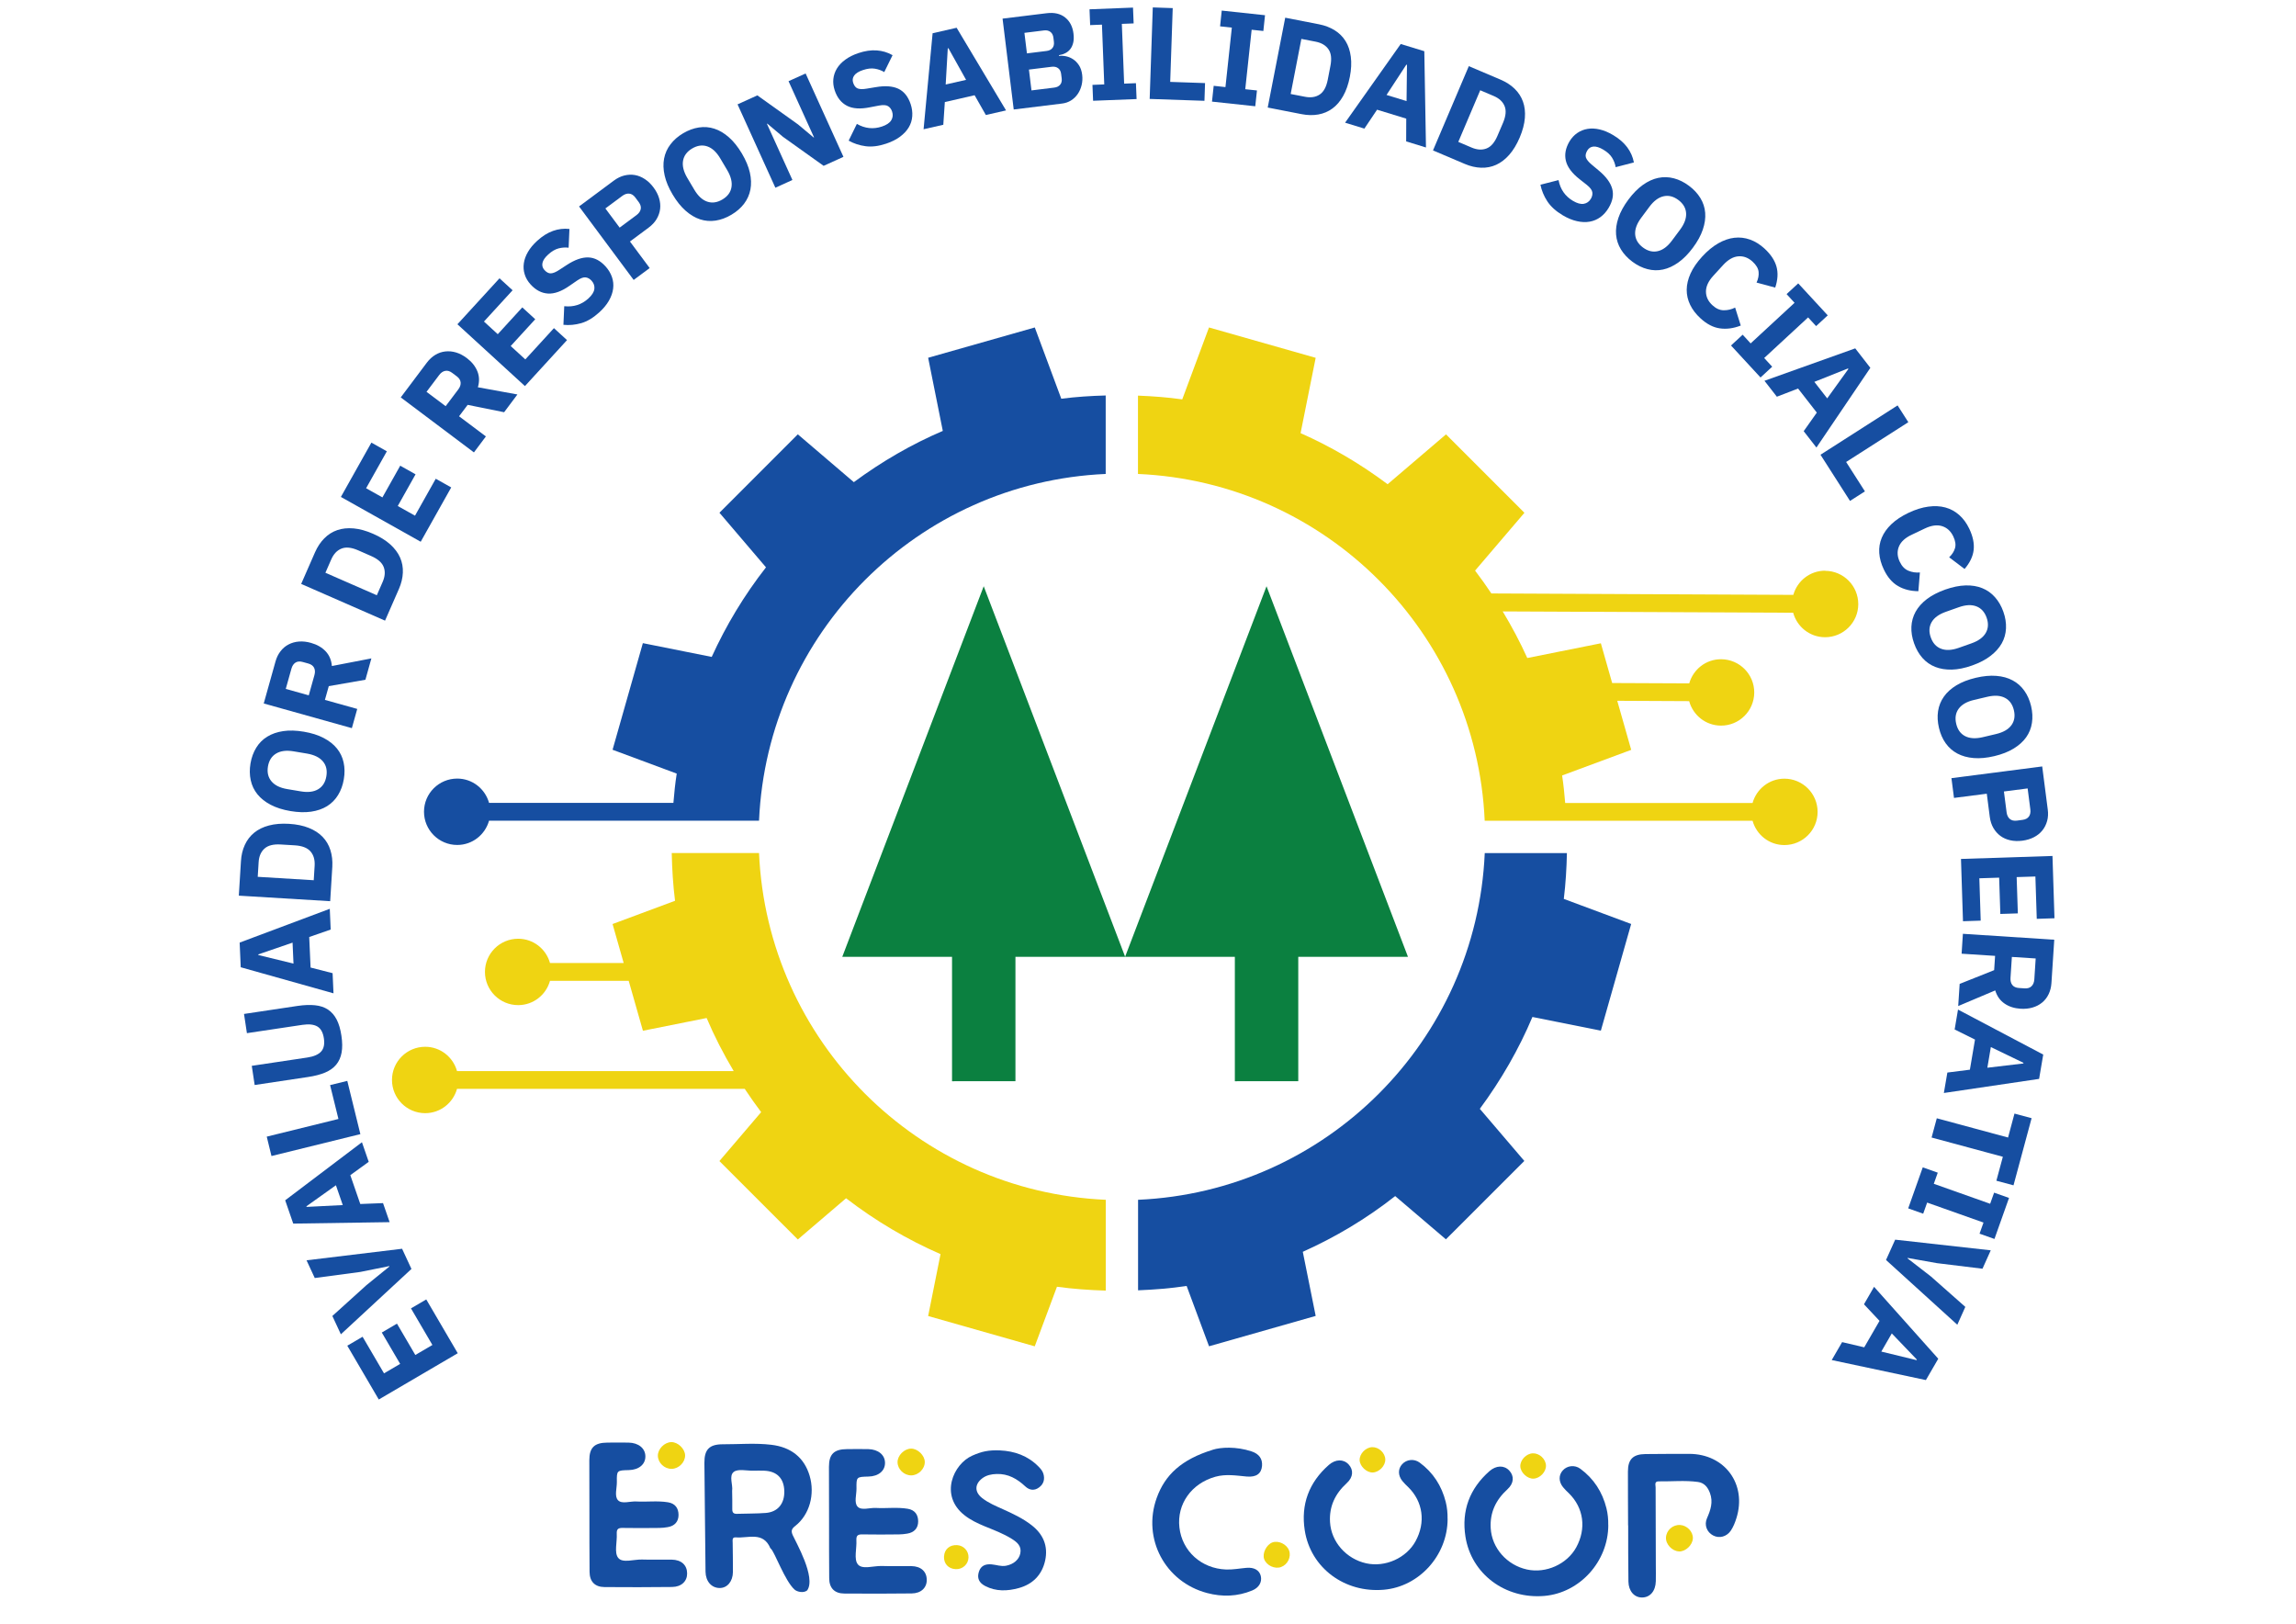 <svg xmlns="http://www.w3.org/2000/svg" xmlns:xlink="http://www.w3.org/1999/xlink" width="1123" zoomAndPan="magnify" viewBox="0 0 842.25 595.5" height="794" preserveAspectRatio="xMidYMid meet" version="1.0"><defs><g/><clipPath id="5872f898a0"><path d="M 216.059 529 L 252.34 529 L 252.34 582.359 L 216.059 582.359 Z M 216.059 529 " clip-rule="nonzero"/></clipPath><clipPath id="45e511a5f4"><path d="M 216.219 555.484 C 216.199 548.859 216.184 542.234 216.184 535.59 C 216.184 530.953 218.027 529.145 222.789 529.109 C 225.398 529.09 227.984 529.055 230.594 529.109 C 234.25 529.18 236.73 531.227 236.746 534.141 C 236.781 537.09 234.355 539.102 230.684 539.191 C 226.285 539.301 226.23 539.301 226.285 543.555 C 226.32 545.836 225.324 548.75 226.699 550.234 C 228.113 551.738 231.082 550.578 233.379 550.703 C 237.254 550.922 241.164 550.359 245.039 550.996 C 247.734 551.43 248.895 553.223 248.91 555.609 C 248.93 558.09 247.48 559.703 244.91 560.117 C 243.914 560.281 242.883 560.406 241.887 560.406 C 237.434 560.445 232.965 560.5 228.512 560.406 C 226.883 560.371 226.156 560.715 226.246 562.527 C 226.43 565.547 225.25 569.477 226.773 571.379 C 228.383 573.406 232.512 571.902 235.535 571.992 C 239.156 572.121 242.773 571.977 246.395 572.031 C 249.945 572.082 252.043 574.02 252.062 577.098 C 252.078 579.977 249.961 582.023 246.539 582.059 C 238.266 582.148 230.012 582.168 221.738 582.094 C 218.191 582.059 216.293 580.051 216.273 576.5 C 216.199 569.496 216.238 562.488 216.219 555.5 Z M 216.219 555.484 " clip-rule="nonzero"/></clipPath><clipPath id="73cc9521f1"><path d="M 241.109 528.801 L 251.473 528.801 L 251.473 538.879 L 241.109 538.879 Z M 241.109 528.801 " clip-rule="nonzero"/></clipPath><clipPath id="e5c96fd78c"><path d="M 251.32 533.816 C 251.336 536.367 248.965 538.723 246.359 538.738 C 243.699 538.758 241.363 536.512 241.328 533.922 C 241.289 531.461 243.734 528.98 246.25 528.926 C 248.676 528.875 251.301 531.406 251.32 533.816 " clip-rule="nonzero"/></clipPath><clipPath id="0b1b66fea4"><path d="M 348.801 531.684 L 383.93 531.684 L 383.93 583.512 L 348.801 583.512 Z M 348.801 531.684 " clip-rule="nonzero"/></clipPath><clipPath id="182343abbb"><path d="M 366.832 531.969 C 372.227 532.223 377.023 533.941 380.879 537.816 C 381.676 538.613 382.418 539.445 382.742 540.512 C 383.324 542.469 382.906 544.242 381.223 545.508 C 379.469 546.848 377.656 546.613 376.102 545.164 C 373.133 542.395 369.836 540.477 365.602 540.621 C 363.684 540.676 361.852 541.039 360.316 542.215 C 357.473 544.387 357.492 547.246 360.277 549.438 C 362.578 551.246 365.273 552.352 367.918 553.547 C 371.574 555.195 375.215 556.895 378.398 559.375 C 382.707 562.707 384.555 567.051 383.395 572.375 C 382.238 577.625 378.852 581.062 373.656 582.477 C 369.547 583.598 365.363 583.762 361.418 581.715 C 359.102 580.52 358.34 578.781 359.102 576.445 C 359.824 574.219 361.508 573.586 363.719 573.766 C 365.492 573.914 367.211 574.617 369.039 574.273 C 371.773 573.766 373.836 572.031 374.289 569.711 C 374.816 567.051 373.094 565.621 371.156 564.41 C 368.043 562.453 364.586 561.188 361.203 559.793 C 358.594 558.707 356.043 557.512 353.816 555.754 C 344.527 548.461 349.742 536.965 356.621 533.906 C 360.168 532.332 362.633 531.805 366.832 531.969 " clip-rule="nonzero"/></clipPath><clipPath id="578506cf62"><path d="M 346.207 566.523 L 355.422 566.523 L 355.422 575.738 L 346.207 575.738 Z M 346.207 566.523 " clip-rule="nonzero"/></clipPath><clipPath id="d56545220c"><path d="M 346.305 570.871 C 346.43 568.246 348.332 566.582 351.047 566.707 C 353.488 566.836 355.336 568.789 355.281 571.215 C 355.227 573.715 353.129 575.648 350.574 575.523 C 347.895 575.398 346.176 573.516 346.285 570.871 " clip-rule="nonzero"/></clipPath><clipPath id="6dd8e0f5d7"><path d="M 258.387 529.379 L 297.832 529.379 L 297.832 584 L 258.387 584 Z M 258.387 529.379 " clip-rule="nonzero"/></clipPath><clipPath id="4abd019aea"><path d="M 268.57 546.758 C 268.59 549.273 268.68 551.375 268.625 553.492 C 268.59 554.812 269.133 555.285 270.418 555.23 C 273.91 555.105 277.441 555.176 280.934 554.906 C 285.371 554.543 287.852 551.445 287.707 546.812 C 287.562 542.18 284.973 539.57 280.266 539.41 C 278.98 539.371 277.676 539.371 276.391 539.41 C 273.91 539.465 270.672 538.629 269.133 539.879 C 267.34 541.328 268.914 544.676 268.57 546.777 Z M 258.598 556.371 C 258.523 549.762 258.434 543.156 258.398 536.566 C 258.359 531.625 260.207 529.707 265.203 529.723 C 271.105 529.742 277.023 529.199 282.926 529.906 C 290.203 530.754 295.02 534.629 296.992 541.238 C 299.02 548.078 296.973 555.555 291.742 559.664 C 290.438 560.68 290.094 561.441 290.781 563.016 C 291.887 565.531 299.453 578.547 296.105 583.309 C 294.801 584.395 292.395 583.852 291.473 583.02 C 287.887 579.797 284.23 569.332 282.781 568.012 C 282.711 567.938 282.617 567.902 282.582 567.812 C 279.922 561.586 274.418 564.262 269.93 563.867 C 268.461 563.738 268.77 564.988 268.77 565.84 C 268.789 569.422 268.898 572.988 268.859 576.574 C 268.824 580.051 266.742 582.477 263.973 582.438 C 260.984 582.402 258.867 579.996 258.812 576.445 C 258.707 569.75 258.668 563.051 258.598 556.371 C 258.598 556.371 258.578 556.371 258.578 556.371 " clip-rule="nonzero"/></clipPath><clipPath id="49df419eb8"><path d="M 304 531.395 L 340 531.395 L 340 584.664 L 304 584.664 Z M 304 531.395 " clip-rule="nonzero"/></clipPath><clipPath id="df1fa91c9e"><path d="M 304.125 557.875 C 304.105 551.246 304.09 544.605 304.09 537.98 C 304.09 533.344 305.934 531.535 310.695 531.496 C 313.301 531.48 315.891 531.445 318.496 531.496 C 322.156 531.57 324.633 533.617 324.652 536.512 C 324.688 539.465 322.262 541.473 318.59 541.562 C 314.188 541.672 314.137 541.672 314.188 545.926 C 314.227 548.207 313.23 551.121 314.605 552.605 C 316.02 554.109 318.988 552.949 321.285 553.074 C 325.16 553.293 329.07 552.73 332.945 553.367 C 335.641 553.801 336.801 555.594 336.816 557.98 C 336.836 560.461 335.387 562.074 332.816 562.488 C 331.82 562.652 330.789 562.777 329.793 562.777 C 325.34 562.816 320.871 562.871 316.418 562.777 C 314.785 562.742 314.062 563.086 314.152 564.898 C 314.336 567.922 313.156 571.848 314.68 573.75 C 316.289 575.777 320.418 574.273 323.441 574.363 C 327.059 574.492 330.68 574.348 334.301 574.402 C 337.848 574.457 339.949 576.391 339.969 579.469 C 339.984 582.348 337.867 584.395 334.445 584.43 C 326.172 584.52 317.918 584.539 309.645 584.465 C 306.098 584.43 304.195 582.422 304.18 578.871 C 304.105 571.867 304.141 564.859 304.125 557.875 Z M 304.125 557.875 " clip-rule="nonzero"/></clipPath><clipPath id="5ce7452eaa"><path d="M 329.219 531.105 L 339.297 531.105 L 339.297 541.184 L 329.219 541.184 Z M 329.219 531.105 " clip-rule="nonzero"/></clipPath><clipPath id="b500a00c64"><path d="M 339.242 536.203 C 339.262 538.758 336.891 541.109 334.285 541.129 C 331.621 541.148 329.285 538.902 329.25 536.312 C 329.215 533.852 331.66 531.371 334.176 531.316 C 336.602 531.262 339.227 533.797 339.242 536.203 " clip-rule="nonzero"/></clipPath><clipPath id="4e5e970731"><path d="M 349 280 L 373 280 L 373 397 L 349 397 Z M 349 280 " clip-rule="nonzero"/></clipPath><clipPath id="f53dfd4ee2"><path d="M 372.5 396.551 L 372.5 303.738 L 349.238 280.477 L 349.238 396.566 Z M 372.5 396.551 " clip-rule="nonzero"/></clipPath><clipPath id="802ec3fce1"><path d="M 308 215 L 413 215 L 413 351 L 308 351 Z M 308 215 " clip-rule="nonzero"/></clipPath><clipPath id="641d5781e2"><path d="M 308.977 350.93 L 360.859 215.016 L 412.742 350.93 Z M 308.977 350.93 " clip-rule="nonzero"/></clipPath><clipPath id="3e78499b46"><path d="M 452 280 L 477 280 L 477 397 L 452 397 Z M 452 280 " clip-rule="nonzero"/></clipPath><clipPath id="6e9d94093b"><path d="M 476.246 396.551 L 476.246 303.738 L 452.984 280.477 L 452.984 396.566 Z M 476.246 396.551 " clip-rule="nonzero"/></clipPath><clipPath id="65c982795e"><path d="M 412 215 L 517 215 L 517 351 L 412 351 Z M 412 215 " clip-rule="nonzero"/></clipPath><clipPath id="51d2098ab8"><path d="M 412.723 350.93 L 464.605 215.016 L 516.488 350.93 Z M 412.723 350.93 " clip-rule="nonzero"/></clipPath><clipPath id="11e47f11e9"><path d="M 417 312 L 598.445 312 L 598.445 494 L 417 494 Z M 417 312 " clip-rule="nonzero"/></clipPath><clipPath id="052cf7f9dc"><path d="M 574.797 312.898 L 544.656 312.898 C 541.633 381.758 486.367 437.027 417.484 440.051 L 417.484 473.25 C 423.441 473.016 429.379 472.543 435.297 471.656 L 443.516 493.777 L 482.637 482.645 L 477.91 459.129 C 489.824 453.789 501.211 447.02 511.801 438.691 L 530.41 454.551 L 559.176 425.805 L 542.848 406.688 C 550.684 396.078 557.184 384.781 562.145 372.996 L 587.25 378.012 L 598.367 338.891 L 573.656 329.695 C 574.344 324.102 574.672 318.492 574.797 312.879 " clip-rule="nonzero"/></clipPath><clipPath id="92af2e1333"><path d="M 143 312 L 406 312 L 406 494 L 143 494 Z M 143 312 " clip-rule="nonzero"/></clipPath><clipPath id="9a9b7a665d"><path d="M 278.438 312.859 L 246.414 312.859 C 246.543 318.707 246.887 324.555 247.629 330.383 L 224.711 338.91 L 228.785 353.211 L 201.758 353.211 C 200.328 348.07 195.676 344.305 190.082 344.305 C 183.348 344.305 177.898 349.754 177.898 356.469 C 177.898 363.188 183.348 368.652 190.082 368.652 C 195.676 368.652 200.328 364.871 201.758 359.746 L 230.629 359.746 L 235.844 378.047 L 259.215 373.379 C 262.039 380.039 265.387 386.539 269.152 392.855 L 167.652 392.855 C 166.223 387.715 161.551 383.93 155.977 383.93 C 149.242 383.93 143.793 389.379 143.793 396.098 C 143.793 402.812 149.242 408.281 155.977 408.281 C 161.551 408.281 166.223 404.496 167.652 399.355 L 273.191 399.355 C 275.109 402.25 277.102 405.094 279.219 407.898 L 263.902 425.84 L 292.668 454.605 L 310.371 439.488 C 321.234 447.852 332.855 454.676 345.02 459.98 L 340.477 482.68 L 379.578 493.797 L 387.727 471.945 C 393.664 472.762 399.656 473.176 405.629 473.359 L 405.629 440.051 C 336.746 437.027 281.461 381.742 278.438 312.859 " clip-rule="nonzero"/></clipPath><clipPath id="8cb3259c15"><path d="M 155 120 L 405.617 120 L 405.617 310 L 155 310 Z M 155 120 " clip-rule="nonzero"/></clipPath><clipPath id="a42641290d"><path d="M 167.723 309.91 C 173.301 309.91 177.969 306.125 179.398 301.004 L 278.438 301.004 C 281.461 232.125 336.73 176.855 405.609 173.832 L 405.609 145.051 C 400.18 145.195 394.73 145.539 389.316 146.246 L 379.598 120.105 L 340.477 131.219 L 345.852 158.047 C 334.449 162.918 323.516 169.234 313.215 176.84 L 292.668 159.297 L 263.922 188.062 L 280.992 208.082 C 272.938 218.383 266.328 229.426 261.078 240.938 L 235.824 235.887 L 224.711 274.988 L 248.246 283.734 C 247.684 287.301 247.32 290.883 247.031 294.469 L 179.398 294.469 C 177.969 289.344 173.316 285.562 167.723 285.562 C 160.988 285.562 155.539 291.012 155.539 297.727 C 155.539 304.441 160.988 309.91 167.723 309.91 " clip-rule="nonzero"/></clipPath><clipPath id="4dab71e935"><path d="M 417 120 L 682 120 L 682 310 L 417 310 Z M 417 120 " clip-rule="nonzero"/></clipPath><clipPath id="8568bf7446"><path d="M 669.562 209.312 C 663.969 209.297 659.301 213.043 657.852 218.184 L 547.082 217.66 C 545.18 214.816 543.207 212.031 541.109 209.277 L 559.211 188.078 L 530.445 159.316 L 509.031 177.598 C 498.945 170.066 488.266 163.805 477.098 158.863 L 482.637 131.238 L 443.5 120.105 L 433.688 146.48 C 428.293 145.719 422.879 145.32 417.449 145.105 L 417.449 173.832 C 486.328 176.855 541.613 232.125 544.637 301.023 L 642.898 301.023 C 644.328 306.164 648.98 309.945 654.574 309.945 C 661.309 309.945 666.758 304.496 666.758 297.781 C 666.758 291.066 661.309 285.598 654.574 285.598 C 649 285.598 644.328 289.383 642.898 294.523 L 574.164 294.523 C 573.891 291.156 573.547 287.789 573.039 284.422 L 598.383 275.027 L 593.262 257.031 L 619.637 257.16 C 621.051 262.301 625.684 266.102 631.277 266.137 C 638.012 266.176 643.477 260.742 643.516 254.027 C 643.551 247.312 638.121 241.828 631.387 241.789 C 625.793 241.754 621.121 245.52 619.672 250.641 L 591.398 250.516 L 587.25 235.941 L 560.262 241.336 C 557.617 235.508 554.594 229.805 551.246 224.25 L 657.797 224.738 C 659.211 229.879 663.844 233.68 669.438 233.715 C 676.172 233.754 681.656 228.32 681.676 221.605 C 681.691 214.891 676.281 209.387 669.547 209.367 " clip-rule="nonzero"/></clipPath><clipPath id="560f394f27"><path d="M 597.074 533.172 L 637.996 533.172 L 637.996 586 L 597.074 586 Z M 597.074 533.172 " clip-rule="nonzero"/></clipPath><clipPath id="b4f738fe1c"><path d="M 597.234 559.488 C 597.219 552.898 597.164 546.293 597.18 539.703 C 597.18 535.25 599.047 533.367 603.555 533.312 C 608.91 533.238 614.27 533.258 619.629 533.238 C 632.734 533.238 640.898 544.371 636.969 556.844 C 636.465 558.438 635.867 559.957 634.961 561.336 C 633.441 563.633 630.707 564.359 628.426 563.164 C 626.145 561.969 625.078 559.344 626.18 556.844 C 627.504 553.84 628.5 550.891 627.266 547.594 C 626.488 545.477 625.184 543.848 622.852 543.539 C 618.07 542.887 613.273 543.395 608.477 543.324 C 606.758 543.305 607.355 544.715 607.336 545.566 C 607.336 555.09 607.371 564.629 607.41 574.152 C 607.41 576.07 607.465 578.008 607.41 579.926 C 607.32 583.582 605.289 585.938 602.305 585.918 C 599.5 585.898 597.434 583.602 597.363 580.09 C 597.254 573.227 597.289 566.348 597.273 559.488 C 597.273 559.488 597.254 559.488 597.254 559.488 " clip-rule="nonzero"/></clipPath><clipPath id="729ceb911f"><path d="M 611.094 559.215 L 621.113 559.215 L 621.113 569.23 L 611.094 569.23 Z M 611.094 559.215 " clip-rule="nonzero"/></clipPath><clipPath id="7fc33bdee1"><path d="M 615.898 569.012 C 613.363 568.902 610.992 566.348 611.137 563.906 C 611.281 561.246 613.637 559.164 616.332 559.324 C 618.867 559.469 621.078 561.77 621.004 564.195 C 620.914 566.676 618.324 569.137 615.898 569.027 " clip-rule="nonzero"/></clipPath><clipPath id="a7017cb720"><path d="M 478.027 535.461 L 531.254 535.461 L 531.254 583.254 L 478.027 583.254 Z M 478.027 535.461 " clip-rule="nonzero"/></clipPath><clipPath id="63bcc68c49"><path d="M 531.035 557.098 C 531.016 570.441 520.609 581.973 507.594 583.074 C 493.273 584.309 480.781 575.074 478.629 561.316 C 477.145 551.832 480.148 543.723 487.461 537.293 C 489.906 535.16 492.82 535.086 494.703 537.094 C 496.566 539.086 496.461 541.766 494.035 543.973 C 489.781 547.848 487.555 552.5 487.898 558.258 C 488.312 565.516 493.852 571.781 501.203 573.391 C 508.172 574.91 515.902 571.438 519.27 565.281 C 523.051 558.383 522.02 550.781 516.605 545.457 C 515.863 544.734 515.086 544.012 514.434 543.195 C 512.789 541.152 512.789 538.742 514.363 537.023 C 515.938 535.285 518.707 534.906 520.789 536.445 C 525.73 540.082 528.863 544.969 530.348 550.891 C 530.855 552.918 531.055 554.98 531.016 557.082 " clip-rule="nonzero"/></clipPath><clipPath id="58870a2155"><path d="M 498.633 530.598 L 508.363 530.598 L 508.363 540.328 L 498.633 540.328 Z M 498.633 530.598 " clip-rule="nonzero"/></clipPath><clipPath id="559010d012"><path d="M 503.355 530.777 C 505.781 530.707 508.098 532.859 508.172 535.266 C 508.242 537.566 505.98 539.957 503.609 540.066 C 501.348 540.172 498.832 537.82 498.758 535.539 C 498.688 533.223 500.969 530.852 503.355 530.777 " clip-rule="nonzero"/></clipPath><clipPath id="9462764eaa"><path d="M 422.512 530.883 L 463 530.883 L 463 585.254 L 422.512 585.254 Z M 422.512 530.883 " clip-rule="nonzero"/></clipPath><clipPath id="7ae8ff8b8e"><path d="M 444.887 531.719 C 447.781 530.812 453.43 530.453 459.078 532.316 C 461.883 533.238 463.168 535.051 462.953 537.676 C 462.699 540.5 460.852 541.855 457.34 541.551 C 453.504 541.203 449.719 540.555 445.863 541.621 C 437.082 544.066 431.672 551.633 432.648 560.23 C 433.645 568.957 440.723 575.309 449.754 575.652 C 452.289 575.746 454.75 575.254 457.25 575.039 C 460.039 574.785 462.012 575.906 462.5 578.043 C 463.008 580.234 461.867 582.297 459.387 583.328 C 453.953 585.594 448.359 585.754 442.77 584.27 C 427.418 580.199 418.965 564.34 424.305 549.441 C 427.344 540.934 433.41 535.266 444.887 531.738 " clip-rule="nonzero"/></clipPath><clipPath id="a6f891710d"><path d="M 463.434 565.223 L 473.164 565.223 L 473.164 575 L 463.434 575 Z M 463.434 565.223 " clip-rule="nonzero"/></clipPath><clipPath id="864cff1bd5"><path d="M 472.891 568.684 C 473.723 571.074 472.363 573.863 469.922 574.75 C 467.621 575.582 464.598 574.168 463.75 571.871 C 462.969 569.754 464.543 566.531 466.77 565.715 C 468.996 564.902 472.074 566.402 472.871 568.684 " clip-rule="nonzero"/></clipPath><clipPath id="34229a1cf6"><path d="M 537 537.465 L 590 537.465 L 590 585.543 L 537 585.543 Z M 537 537.465 " clip-rule="nonzero"/></clipPath><clipPath id="34e0e87553"><path d="M 589.977 559.363 C 589.957 572.703 579.551 584.215 566.535 585.34 C 552.215 586.57 539.723 577.336 537.57 563.578 C 536.086 554.094 539.09 545.984 546.402 539.559 C 548.848 537.422 551.762 537.348 553.645 539.359 C 555.508 541.352 555.402 544.027 552.977 546.238 C 548.723 550.109 546.496 554.762 546.84 560.52 C 547.254 567.777 552.793 574.043 560.145 575.652 C 567.113 577.176 574.824 573.699 578.211 567.543 C 581.992 560.648 580.961 553.043 575.547 547.723 C 574.805 546.996 574.027 546.273 573.375 545.457 C 571.73 543.414 571.73 541.004 573.305 539.285 C 574.879 537.547 577.648 537.168 579.73 538.707 C 584.672 542.344 587.805 547.234 589.289 553.152 C 589.797 555.18 589.996 557.242 589.957 559.344 " clip-rule="nonzero"/></clipPath><clipPath id="df5cabda95"><path d="M 557.582 533 L 567.312 533 L 567.312 542.617 L 557.582 542.617 Z M 557.582 533 " clip-rule="nonzero"/></clipPath><clipPath id="c538c05108"><path d="M 562.297 533.039 C 564.723 532.969 567.039 535.121 567.113 537.531 C 567.184 539.828 564.922 542.219 562.551 542.328 C 560.289 542.438 557.773 540.082 557.699 537.801 C 557.629 535.484 559.91 533.113 562.297 533.039 " clip-rule="nonzero"/></clipPath></defs><g clip-path="url(#5872f898a0)"><g clip-path="url(#45e511a5f4)"><path fill="#164ea1" d="M 207.133 519.875 L 392.855 519.875 L 392.855 593.59 L 207.133 593.59 Z M 207.133 519.875 " fill-opacity="1" fill-rule="nonzero"/></g></g><g clip-path="url(#73cc9521f1)"><g clip-path="url(#e5c96fd78c)"><path fill="#efd412" d="M 207.133 519.875 L 392.855 519.875 L 392.855 593.59 L 207.133 593.59 Z M 207.133 519.875 " fill-opacity="1" fill-rule="nonzero"/></g></g><g clip-path="url(#0b1b66fea4)"><g clip-path="url(#182343abbb)"><path fill="#164ea1" d="M 207.133 519.875 L 392.855 519.875 L 392.855 593.59 L 207.133 593.59 Z M 207.133 519.875 " fill-opacity="1" fill-rule="nonzero"/></g></g><g clip-path="url(#578506cf62)"><g clip-path="url(#d56545220c)"><path fill="#efd412" d="M 207.133 519.875 L 392.855 519.875 L 392.855 593.59 L 207.133 593.59 Z M 207.133 519.875 " fill-opacity="1" fill-rule="nonzero"/></g></g><g clip-path="url(#6dd8e0f5d7)"><g clip-path="url(#4abd019aea)"><path fill="#164ea1" d="M 207.133 519.875 L 392.855 519.875 L 392.855 593.59 L 207.133 593.59 Z M 207.133 519.875 " fill-opacity="1" fill-rule="nonzero"/></g></g><g clip-path="url(#49df419eb8)"><g clip-path="url(#df1fa91c9e)"><path fill="#164ea1" d="M 207.133 519.875 L 392.855 519.875 L 392.855 593.59 L 207.133 593.59 Z M 207.133 519.875 " fill-opacity="1" fill-rule="nonzero"/></g></g><g clip-path="url(#5ce7452eaa)"><g clip-path="url(#b500a00c64)"><path fill="#efd412" d="M 207.133 519.875 L 392.855 519.875 L 392.855 593.59 L 207.133 593.59 Z M 207.133 519.875 " fill-opacity="1" fill-rule="nonzero"/></g></g><g fill="#164ea1" fill-opacity="1"><g transform="translate(169.791, 499.52)"><g><path d="M -1.875 -3.188 L -30.844 13.781 L -42.391 -5.953 L -36.781 -9.234 L -28.922 4.188 L -23 0.719 L -29.734 -10.781 L -24.172 -14.047 L -17.438 -2.547 L -11.172 -6.219 L -19.031 -19.641 L -13.422 -22.922 Z M -1.875 -3.188 "/></g></g></g><g fill="#164ea1" fill-opacity="1"><g transform="translate(155.778, 475.854)"><g><path d="M -4.844 -10.438 L -30.734 13.531 L -33.859 6.812 L -21.344 -4.5 L -12.906 -11.344 L -12.969 -11.484 L -23.594 -9.344 L -40.312 -7.109 L -43.328 -13.609 L -8.281 -17.844 Z M -4.844 -10.438 "/></g></g></g><g fill="#164ea1" fill-opacity="1"><g transform="translate(143.242, 449.174)"><g><path d="M -7.984 -23.047 L -14.734 -18.156 L -11.078 -7.578 L -2.734 -7.906 L -0.312 -0.922 L -35.672 -0.391 L -38.625 -8.938 L -10.469 -30.234 Z M -30.844 -6.734 L -30.766 -6.516 L -17.5 -7.188 L -20.016 -14.453 Z M -30.844 -6.734 "/></g></g></g><g fill="#164ea1" fill-opacity="1"><g transform="translate(133.088, 419.563)"><g><path d="M -0.891 -3.594 L -33.5 4.438 L -35.234 -2.672 L -8.938 -9.156 L -12 -21.578 L -5.688 -23.125 Z M -0.891 -3.594 "/></g></g></g><g fill="#164ea1" fill-opacity="1"><g transform="translate(127.138, 396.466)"><g><path d="M -34.781 -5.547 L -14.422 -8.594 C -12.066 -8.945 -10.379 -9.672 -9.359 -10.766 C -8.348 -11.859 -8.004 -13.477 -8.328 -15.625 C -8.648 -17.789 -9.453 -19.242 -10.734 -19.984 C -12.023 -20.734 -13.848 -20.93 -16.203 -20.578 L -36.562 -17.531 L -37.625 -24.578 L -18.031 -27.516 C -15.594 -27.879 -13.441 -27.961 -11.578 -27.766 C -9.723 -27.578 -8.133 -27.047 -6.812 -26.172 C -5.5 -25.297 -4.438 -24.07 -3.625 -22.5 C -2.82 -20.938 -2.242 -18.961 -1.891 -16.578 C -1.535 -14.203 -1.516 -12.145 -1.828 -10.406 C -2.141 -8.676 -2.797 -7.203 -3.797 -5.984 C -4.797 -4.773 -6.156 -3.805 -7.875 -3.078 C -9.602 -2.359 -11.688 -1.816 -14.125 -1.453 L -33.719 1.484 Z M -34.781 -5.547 "/></g></g></g><g fill="#164ea1" fill-opacity="1"><g transform="translate(122.384, 365.294)"><g><path d="M -1.078 -24.359 L -8.953 -21.625 L -8.453 -10.422 L -0.375 -8.359 L -0.047 -0.969 L -34.078 -10.531 L -34.469 -19.578 L -1.406 -31.969 Z M -27.625 -15.25 L -27.625 -15.016 L -14.719 -11.875 L -15.062 -19.562 Z M -27.625 -15.25 "/></g></g></g><g fill="#164ea1" fill-opacity="1"><g transform="translate(120.904, 334.235)"><g><path d="M -33.297 -5.734 L -32.516 -18.359 C -32.391 -20.566 -31.914 -22.562 -31.094 -24.344 C -30.281 -26.125 -29.141 -27.613 -27.672 -28.812 C -26.203 -30.02 -24.395 -30.906 -22.25 -31.469 C -20.113 -32.039 -17.656 -32.242 -14.875 -32.078 C -12.094 -31.91 -9.672 -31.41 -7.609 -30.578 C -5.547 -29.754 -3.859 -28.656 -2.547 -27.281 C -1.234 -25.914 -0.285 -24.301 0.297 -22.438 C 0.891 -20.57 1.125 -18.535 1 -16.328 L 0.219 -3.703 Z M -5.484 -16.719 C -5.359 -18.895 -5.863 -20.641 -7 -21.953 C -8.145 -23.273 -10.055 -24.02 -12.734 -24.188 L -17.938 -24.5 C -20.613 -24.664 -22.598 -24.16 -23.891 -22.984 C -25.191 -21.816 -25.906 -20.145 -26.031 -17.969 L -26.359 -12.641 L -5.812 -11.391 Z M -5.484 -16.719 "/></g></g></g><g fill="#164ea1" fill-opacity="1"><g transform="translate(122.701, 302.651)"><g><path d="M 3.422 -16.844 C 3.055 -14.664 2.352 -12.734 1.312 -11.047 C 0.281 -9.367 -1.055 -8.016 -2.703 -6.984 C -4.359 -5.961 -6.312 -5.285 -8.562 -4.953 C -10.812 -4.629 -13.344 -4.703 -16.156 -5.172 C -18.969 -5.648 -21.379 -6.414 -23.391 -7.469 C -25.41 -8.52 -27.031 -9.801 -28.25 -11.312 C -29.477 -12.82 -30.301 -14.539 -30.719 -16.469 C -31.145 -18.406 -31.176 -20.461 -30.812 -22.641 C -30.438 -24.828 -29.727 -26.758 -28.688 -28.438 C -27.656 -30.113 -26.312 -31.457 -24.656 -32.469 C -23.008 -33.488 -21.062 -34.164 -18.812 -34.5 C -16.57 -34.832 -14.047 -34.758 -11.234 -34.281 C -8.422 -33.812 -6.004 -33.047 -3.984 -31.984 C -1.961 -30.93 -0.344 -29.656 0.875 -28.156 C 2.102 -26.656 2.926 -24.941 3.344 -23.016 C 3.77 -21.086 3.797 -19.031 3.422 -16.844 Z M -2.984 -17.922 C -2.609 -20.109 -3.023 -21.926 -4.234 -23.375 C -5.453 -24.832 -7.383 -25.789 -10.031 -26.25 L -14.984 -27.078 C -17.629 -27.523 -19.766 -27.258 -21.391 -26.281 C -23.023 -25.312 -24.031 -23.734 -24.406 -21.547 C -24.77 -19.367 -24.344 -17.551 -23.125 -16.094 C -21.914 -14.633 -19.988 -13.68 -17.344 -13.234 L -12.391 -12.406 C -9.742 -11.945 -7.602 -12.207 -5.969 -13.188 C -4.344 -14.164 -3.348 -15.742 -2.984 -17.922 Z M -2.984 -17.922 "/></g></g></g><g fill="#164ea1" fill-opacity="1"><g transform="translate(128.078, 270.624)"><g><path d="M 2.969 -10.609 L 1 -3.562 L -31.328 -12.609 L -27.031 -27.953 C -26.625 -29.43 -26.004 -30.703 -25.172 -31.766 C -24.348 -32.836 -23.359 -33.672 -22.203 -34.266 C -21.055 -34.867 -19.781 -35.223 -18.375 -35.328 C -16.977 -35.43 -15.516 -35.266 -13.984 -34.828 C -11.785 -34.211 -10.004 -33.191 -8.641 -31.766 C -7.285 -30.336 -6.516 -28.531 -6.328 -26.344 L 8.156 -29.141 L 5.969 -21.312 L -7.469 -18.969 L -8.891 -13.922 Z M -12.734 -23.016 C -12.441 -24.055 -12.484 -24.953 -12.859 -25.703 C -13.234 -26.453 -13.945 -26.973 -15 -27.266 L -17.031 -27.828 C -18.082 -28.129 -18.961 -28.055 -19.672 -27.609 C -20.379 -27.16 -20.879 -26.414 -21.172 -25.375 L -23.25 -17.953 L -14.812 -15.594 Z M -12.734 -23.016 "/></g></g></g><g fill="#164ea1" fill-opacity="1"><g transform="translate(136.789, 240.689)"><g/></g></g><g fill="#164ea1" fill-opacity="1"><g transform="translate(139.762, 231.025)"><g><path d="M -29.281 -16.859 L -24.203 -28.453 C -23.316 -30.473 -22.18 -32.18 -20.797 -33.578 C -19.422 -34.973 -17.832 -35.977 -16.031 -36.594 C -14.238 -37.207 -12.238 -37.414 -10.031 -37.219 C -7.82 -37.02 -5.445 -36.363 -2.906 -35.25 C -0.344 -34.133 1.758 -32.832 3.406 -31.344 C 5.051 -29.852 6.254 -28.238 7.016 -26.5 C 7.773 -24.758 8.109 -22.91 8.016 -20.953 C 7.93 -18.992 7.445 -17.004 6.562 -14.984 L 1.484 -3.391 Z M 0.609 -17.594 C 1.484 -19.594 1.613 -21.406 1 -23.031 C 0.383 -24.664 -1.156 -26.02 -3.625 -27.094 L -8.391 -29.188 C -10.848 -30.258 -12.883 -30.469 -14.5 -29.812 C -16.125 -29.164 -17.375 -27.844 -18.25 -25.844 L -20.391 -20.953 L -1.531 -12.703 Z M 0.609 -17.594 "/></g></g></g><g fill="#164ea1" fill-opacity="1"><g transform="translate(152.519, 201.933)"><g><path d="M 1.812 -3.234 L -27.469 -19.672 L -16.281 -39.594 L -10.609 -36.406 L -18.219 -22.859 L -12.234 -19.5 L -5.703 -31.125 L -0.078 -27.969 L -6.609 -16.344 L -0.281 -12.797 L 7.328 -26.344 L 13 -23.156 Z M 1.812 -3.234 "/></g></g></g><g fill="#164ea1" fill-opacity="1"><g transform="translate(166.463, 177.601)"><g/></g></g><g fill="#164ea1" fill-opacity="1"><g transform="translate(171.634, 168.882)"><g><path d="M 6.609 -8.812 L 2.219 -2.953 L -24.625 -23.125 L -15.062 -35.859 C -14.133 -37.086 -13.094 -38.047 -11.938 -38.734 C -10.781 -39.43 -9.551 -39.848 -8.25 -39.984 C -6.957 -40.129 -5.641 -40 -4.297 -39.594 C -2.961 -39.188 -1.66 -38.504 -0.391 -37.547 C 1.43 -36.172 2.719 -34.566 3.469 -32.734 C 4.219 -30.91 4.285 -28.945 3.672 -26.844 L 18.172 -24.203 L 13.297 -17.688 L -0.078 -20.391 L -3.234 -16.203 Z M -3.516 -26.062 C -2.867 -26.926 -2.582 -27.773 -2.656 -28.609 C -2.727 -29.453 -3.203 -30.203 -4.078 -30.859 L -5.766 -32.125 C -6.641 -32.781 -7.488 -33.023 -8.312 -32.859 C -9.145 -32.703 -9.883 -32.191 -10.531 -31.328 L -15.172 -25.172 L -8.156 -19.906 Z M -3.516 -26.062 "/></g></g></g><g fill="#164ea1" fill-opacity="1"><g transform="translate(190.065, 144.338)"><g><path d="M 2.5 -2.734 L -22.266 -25.406 L -6.828 -42.266 L -2.031 -37.875 L -12.531 -26.406 L -7.469 -21.766 L 1.531 -31.594 L 6.281 -27.25 L -2.719 -17.422 L 2.641 -12.516 L 13.141 -23.984 L 17.938 -19.594 Z M 2.5 -2.734 "/></g></g></g><g fill="#164ea1" fill-opacity="1"><g transform="translate(208.592, 123.963)"><g><path d="M 11.188 -9.359 C 9.008 -7.379 6.82 -6.07 4.625 -5.438 C 2.426 -4.812 0.25 -4.609 -1.906 -4.828 L -1.609 -11.656 C 1.805 -11.289 4.75 -12.227 7.219 -14.469 C 8.551 -15.676 9.289 -16.836 9.438 -17.953 C 9.582 -19.078 9.242 -20.094 8.422 -21 C 7.797 -21.695 7.082 -22.102 6.281 -22.219 C 5.477 -22.344 4.422 -21.957 3.109 -21.062 L 0.359 -19.172 C -2.566 -17.109 -5.211 -16.148 -7.578 -16.297 C -9.941 -16.441 -12.07 -17.562 -13.969 -19.656 C -14.988 -20.781 -15.703 -22 -16.109 -23.312 C -16.523 -24.625 -16.633 -25.973 -16.438 -27.359 C -16.25 -28.754 -15.742 -30.156 -14.922 -31.562 C -14.109 -32.969 -12.969 -34.336 -11.5 -35.672 C -9.613 -37.379 -7.688 -38.582 -5.719 -39.281 C -3.75 -39.977 -1.742 -40.211 0.297 -39.984 L 0 -33.109 C -1.207 -33.266 -2.438 -33.18 -3.688 -32.859 C -4.938 -32.535 -6.203 -31.789 -7.484 -30.625 C -8.691 -29.531 -9.395 -28.5 -9.594 -27.531 C -9.801 -26.562 -9.562 -25.691 -8.875 -24.922 C -8.094 -24.066 -7.301 -23.66 -6.5 -23.703 C -5.695 -23.742 -4.695 -24.156 -3.5 -24.938 L -0.672 -26.781 C 2.254 -28.688 4.867 -29.609 7.172 -29.547 C 9.473 -29.492 11.602 -28.391 13.562 -26.234 C 14.633 -25.035 15.41 -23.742 15.891 -22.359 C 16.367 -20.984 16.516 -19.566 16.328 -18.109 C 16.148 -16.648 15.633 -15.176 14.781 -13.688 C 13.938 -12.207 12.738 -10.766 11.188 -9.359 Z M 11.188 -9.359 "/></g></g></g><g fill="#164ea1" fill-opacity="1"><g transform="translate(229.48, 104.877)"><g><path d="M 2.969 -2.203 L -17.062 -29.156 L -4.312 -38.625 C -3.051 -39.562 -1.758 -40.191 -0.438 -40.516 C 0.883 -40.836 2.176 -40.891 3.438 -40.672 C 4.695 -40.453 5.914 -39.953 7.094 -39.172 C 8.281 -38.391 9.336 -37.367 10.266 -36.109 C 11.223 -34.828 11.898 -33.516 12.297 -32.172 C 12.703 -30.828 12.828 -29.516 12.672 -28.234 C 12.516 -26.961 12.094 -25.738 11.406 -24.562 C 10.719 -23.395 9.742 -22.344 8.484 -21.406 L 1.609 -16.297 L 8.844 -6.562 Z M -2.172 -21.391 L 4.016 -25.984 C 4.879 -26.629 5.395 -27.363 5.562 -28.188 C 5.727 -29.008 5.484 -29.863 4.828 -30.75 L 3.578 -32.438 C 2.922 -33.312 2.172 -33.785 1.328 -33.859 C 0.492 -33.941 -0.352 -33.66 -1.219 -33.016 L -7.406 -28.422 Z M -2.172 -21.391 "/></g></g></g><g fill="#164ea1" fill-opacity="1"><g transform="translate(253.234, 87.018)"><g><path d="M 15.062 -8.25 C 13.164 -7.125 11.238 -6.41 9.281 -6.109 C 7.332 -5.816 5.438 -5.969 3.594 -6.562 C 1.75 -7.164 -0.023 -8.223 -1.734 -9.734 C -3.453 -11.242 -5.039 -13.227 -6.5 -15.688 C -7.957 -18.133 -8.93 -20.461 -9.422 -22.672 C -9.922 -24.891 -9.988 -26.953 -9.625 -28.859 C -9.258 -30.773 -8.477 -32.516 -7.281 -34.078 C -6.094 -35.648 -4.551 -37 -2.656 -38.125 C -0.738 -39.258 1.191 -39.973 3.141 -40.266 C 5.086 -40.566 6.984 -40.414 8.828 -39.812 C 10.672 -39.219 12.445 -38.164 14.156 -36.656 C 15.863 -35.156 17.445 -33.18 18.906 -30.734 C 20.363 -28.273 21.344 -25.938 21.844 -23.719 C 22.344 -21.5 22.41 -19.43 22.047 -17.516 C 21.68 -15.609 20.906 -13.867 19.719 -12.297 C 18.531 -10.734 16.977 -9.383 15.062 -8.25 Z M 11.75 -13.844 C 13.664 -14.977 14.781 -16.477 15.094 -18.344 C 15.414 -20.219 14.895 -22.312 13.531 -24.625 L 10.969 -28.938 C 9.602 -31.25 8.02 -32.711 6.219 -33.328 C 4.426 -33.941 2.57 -33.68 0.656 -32.547 C -1.238 -31.422 -2.348 -29.922 -2.672 -28.047 C -2.992 -26.172 -2.473 -24.078 -1.109 -21.766 L 1.453 -17.453 C 2.816 -15.141 4.398 -13.676 6.203 -13.062 C 8.004 -12.457 9.852 -12.719 11.75 -13.844 Z M 11.75 -13.844 "/></g></g></g><g fill="#164ea1" fill-opacity="1"><g transform="translate(281.059, 70.387)"><g><path d="M 6.141 -20.219 L 0.438 -25.031 L 0.281 -24.969 L 9.625 -4.375 L 3.375 -1.531 L -10.5 -32.109 L -3.234 -35.406 L 11.688 -24.75 L 17.422 -19.953 L 17.547 -20.016 L 8.203 -40.609 L 14.469 -43.438 L 28.344 -12.859 L 21.078 -9.562 Z M 6.141 -20.219 "/></g></g></g><g fill="#164ea1" fill-opacity="1"><g transform="translate(311.126, 56.767)"><g><path d="M 14 -4.094 C 11.207 -3.156 8.676 -2.836 6.406 -3.141 C 4.145 -3.441 2.07 -4.125 0.188 -5.188 L 3.203 -11.328 C 6.172 -9.617 9.238 -9.297 12.406 -10.359 C 14.102 -10.93 15.242 -11.703 15.828 -12.672 C 16.41 -13.641 16.508 -14.703 16.125 -15.859 C 15.832 -16.742 15.344 -17.398 14.656 -17.828 C 13.969 -18.266 12.848 -18.336 11.297 -18.047 L 8.016 -17.422 C 4.492 -16.703 1.68 -16.883 -0.422 -17.969 C -2.523 -19.051 -4.023 -20.93 -4.922 -23.609 C -5.398 -25.047 -5.566 -26.445 -5.422 -27.812 C -5.273 -29.176 -4.836 -30.457 -4.109 -31.656 C -3.379 -32.852 -2.352 -33.93 -1.031 -34.891 C 0.281 -35.859 1.879 -36.66 3.766 -37.297 C 6.172 -38.098 8.41 -38.426 10.484 -38.281 C 12.566 -38.133 14.504 -37.551 16.297 -36.531 L 13.25 -30.328 C 12.207 -30.961 11.047 -31.379 9.766 -31.578 C 8.492 -31.785 7.039 -31.613 5.406 -31.062 C 3.852 -30.539 2.789 -29.875 2.219 -29.062 C 1.645 -28.258 1.52 -27.375 1.844 -26.406 C 2.207 -25.301 2.77 -24.602 3.531 -24.312 C 4.289 -24.031 5.375 -24.008 6.781 -24.25 L 10.094 -24.797 C 13.551 -25.391 16.32 -25.195 18.406 -24.219 C 20.488 -23.238 21.992 -21.367 22.922 -18.609 C 23.43 -17.086 23.629 -15.594 23.516 -14.125 C 23.41 -12.664 22.984 -11.305 22.234 -10.047 C 21.484 -8.797 20.414 -7.656 19.031 -6.625 C 17.656 -5.602 15.977 -4.758 14 -4.094 Z M 14 -4.094 "/></g></g></g><g fill="#164ea1" fill-opacity="1"><g transform="translate(337.863, 47.619)"><g><path d="M 23.781 -5.438 L 19.656 -12.688 L 8.734 -10.188 L 8.172 -1.859 L 0.938 -0.219 L 4.25 -35.422 L 13.062 -37.438 L 31.188 -7.125 Z M 10.047 -29.938 L 9.812 -29.875 L 9.047 -16.625 L 16.531 -18.328 Z M 10.047 -29.938 "/></g></g></g><g fill="#164ea1" fill-opacity="1"><g transform="translate(368.196, 40.612)"><g><path d="M -0.422 -33.781 L 15.766 -35.766 C 18.535 -36.109 20.785 -35.594 22.516 -34.219 C 24.254 -32.844 25.281 -30.867 25.594 -28.297 C 25.75 -27.023 25.719 -25.922 25.5 -24.984 C 25.281 -24.047 24.926 -23.258 24.438 -22.625 C 23.945 -21.988 23.344 -21.488 22.625 -21.125 C 21.914 -20.758 21.129 -20.508 20.266 -20.375 L 20.312 -20.094 C 21.113 -20.195 21.961 -20.156 22.859 -19.969 C 23.766 -19.781 24.625 -19.422 25.438 -18.891 C 26.25 -18.367 26.961 -17.645 27.578 -16.719 C 28.203 -15.789 28.602 -14.613 28.781 -13.188 C 28.945 -11.875 28.879 -10.609 28.578 -9.391 C 28.285 -8.18 27.812 -7.098 27.156 -6.141 C 26.5 -5.18 25.676 -4.391 24.688 -3.766 C 23.695 -3.148 22.582 -2.77 21.344 -2.625 L 3.672 -0.453 Z M 10.188 -7.453 L 18.547 -8.484 C 19.492 -8.598 20.211 -8.953 20.703 -9.547 C 21.203 -10.141 21.391 -10.914 21.266 -11.875 L 21.062 -13.5 C 20.945 -14.445 20.578 -15.148 19.953 -15.609 C 19.336 -16.066 18.555 -16.238 17.609 -16.125 L 9.25 -15.094 Z M 8.516 -21.031 L 15.719 -21.922 C 16.676 -22.035 17.395 -22.395 17.875 -23 C 18.352 -23.602 18.531 -24.383 18.406 -25.344 L 18.234 -26.766 C 18.117 -27.723 17.754 -28.438 17.141 -28.906 C 16.535 -29.383 15.754 -29.566 14.797 -29.453 L 7.594 -28.562 Z M 8.516 -21.031 "/></g></g></g><g fill="#164ea1" fill-opacity="1"><g transform="translate(398.577, 37.053)"><g><path d="M 2.406 -0.094 L 2.172 -5.922 L 6.5 -6.094 L 5.656 -28.016 L 1.328 -27.844 L 1.094 -33.641 L 17.047 -34.266 L 17.281 -28.469 L 12.953 -28.297 L 13.797 -6.375 L 18.125 -6.547 L 18.359 -0.719 Z M 2.406 -0.094 "/></g></g></g><g fill="#164ea1" fill-opacity="1"><g transform="translate(418.036, 36.161)"><g><path d="M 3.703 0.125 L 4.844 -33.438 L 12.156 -33.188 L 11.234 -6.125 L 24.016 -5.688 L 23.797 0.812 Z M 3.703 0.125 "/></g></g></g><g fill="#164ea1" fill-opacity="1"><g transform="translate(442.207, 37.02)"><g><path d="M 2.391 0.25 L 3.016 -5.547 L 7.328 -5.078 L 9.672 -26.891 L 5.359 -27.359 L 5.969 -33.141 L 21.844 -31.438 L 21.234 -25.656 L 16.938 -26.109 L 14.594 -4.297 L 18.891 -3.844 L 18.266 1.953 Z M 2.391 0.25 "/></g></g></g><g fill="#164ea1" fill-opacity="1"><g transform="translate(461.4, 38.74)"><g><path d="M 10.062 -32.25 L 22.484 -29.828 C 24.648 -29.398 26.562 -28.664 28.219 -27.625 C 29.875 -26.594 31.203 -25.27 32.203 -23.656 C 33.203 -22.039 33.844 -20.129 34.125 -17.922 C 34.414 -15.723 34.297 -13.258 33.766 -10.531 C 33.223 -7.789 32.406 -5.457 31.312 -3.531 C 30.227 -1.602 28.922 -0.078 27.391 1.047 C 25.859 2.172 24.129 2.906 22.203 3.25 C 20.273 3.594 18.227 3.551 16.062 3.125 L 3.641 0.703 Z M 17.312 -3.25 C 19.445 -2.832 21.238 -3.102 22.688 -4.062 C 24.145 -5.02 25.133 -6.816 25.656 -9.453 L 26.641 -14.562 C 27.16 -17.195 26.922 -19.234 25.922 -20.672 C 24.93 -22.109 23.367 -23.035 21.234 -23.453 L 15.984 -24.469 L 12.062 -4.266 Z M 17.312 -3.25 "/></g></g></g><g fill="#164ea1" fill-opacity="1"><g transform="translate(492.501, 44.717)"><g><path d="M 23.328 7.141 L 23.359 -1.203 L 12.656 -4.484 L 8 2.453 L 0.922 0.281 L 21.328 -28.578 L 29.984 -25.938 L 30.594 9.375 Z M 23.625 -20.938 L 23.391 -21 L 16.125 -9.891 L 23.469 -7.641 Z M 23.625 -20.938 "/></g></g></g><g fill="#164ea1" fill-opacity="1"><g transform="translate(522.265, 53.715)"><g><path d="M 16.547 -29.453 L 28.203 -24.5 C 30.234 -23.633 31.953 -22.52 33.359 -21.156 C 34.766 -19.789 35.785 -18.211 36.422 -16.422 C 37.055 -14.641 37.285 -12.645 37.109 -10.438 C 36.93 -8.227 36.301 -5.844 35.219 -3.281 C 34.125 -0.719 32.844 1.395 31.375 3.062 C 29.906 4.727 28.305 5.953 26.578 6.734 C 24.848 7.516 23.004 7.867 21.047 7.797 C 19.086 7.734 17.094 7.27 15.062 6.406 L 3.406 1.453 Z M 17.609 0.422 C 19.609 1.266 21.422 1.367 23.047 0.734 C 24.672 0.109 26.008 -1.441 27.062 -3.922 L 29.109 -8.703 C 30.148 -11.18 30.332 -13.223 29.656 -14.828 C 28.988 -16.441 27.656 -17.672 25.656 -18.516 L 20.734 -20.609 L 12.688 -1.672 Z M 17.609 0.422 "/></g></g></g><g fill="#164ea1" fill-opacity="1"><g transform="translate(551.807, 66.65)"><g/></g></g><g fill="#164ea1" fill-opacity="1"><g transform="translate(561.039, 70.987)"><g><path d="M 12.219 7.969 C 9.688 6.457 7.797 4.738 6.547 2.812 C 5.305 0.895 4.473 -1.117 4.047 -3.234 L 10.688 -4.938 C 11.332 -1.57 13.086 0.961 15.953 2.672 C 17.492 3.586 18.82 3.953 19.938 3.766 C 21.051 3.578 21.922 2.961 22.547 1.922 C 23.023 1.109 23.203 0.305 23.078 -0.484 C 22.961 -1.285 22.285 -2.188 21.047 -3.188 L 18.422 -5.25 C 15.609 -7.457 13.926 -9.711 13.375 -12.016 C 12.82 -14.328 13.266 -16.695 14.703 -19.125 C 15.484 -20.414 16.441 -21.445 17.578 -22.219 C 18.723 -23 19.984 -23.5 21.359 -23.719 C 22.742 -23.945 24.227 -23.875 25.812 -23.5 C 27.395 -23.133 29.039 -22.441 30.75 -21.422 C 32.938 -20.117 34.648 -18.629 35.891 -16.953 C 37.129 -15.285 37.941 -13.438 38.328 -11.406 L 31.641 -9.672 C 31.441 -10.891 31.004 -12.047 30.328 -13.141 C 29.66 -14.234 28.582 -15.223 27.094 -16.109 C 25.688 -16.941 24.488 -17.316 23.5 -17.234 C 22.52 -17.148 21.766 -16.664 21.234 -15.781 C 20.641 -14.789 20.477 -13.914 20.75 -13.156 C 21.031 -12.406 21.719 -11.566 22.812 -10.641 L 25.391 -8.484 C 28.086 -6.242 29.742 -4.016 30.359 -1.797 C 30.984 0.422 30.547 2.781 29.047 5.281 C 28.223 6.664 27.223 7.785 26.047 8.641 C 24.867 9.504 23.555 10.062 22.109 10.312 C 20.66 10.57 19.098 10.508 17.422 10.125 C 15.742 9.75 14.008 9.031 12.219 7.969 Z M 12.219 7.969 "/></g></g></g><g fill="#164ea1" fill-opacity="1"><g transform="translate(585.378, 85.274)"><g><path d="M 13.438 10.719 C 11.664 9.395 10.266 7.891 9.234 6.203 C 8.211 4.523 7.617 2.711 7.453 0.766 C 7.297 -1.172 7.582 -3.219 8.312 -5.375 C 9.039 -7.531 10.254 -9.754 11.953 -12.047 C 13.66 -14.336 15.438 -16.141 17.281 -17.453 C 19.133 -18.773 21.016 -19.633 22.922 -20.031 C 24.828 -20.426 26.734 -20.375 28.641 -19.875 C 30.547 -19.383 32.383 -18.477 34.156 -17.156 C 35.938 -15.832 37.344 -14.328 38.375 -12.641 C 39.406 -10.961 39.992 -9.156 40.141 -7.219 C 40.297 -5.289 40.008 -3.25 39.281 -1.094 C 38.562 1.062 37.348 3.285 35.641 5.578 C 33.941 7.867 32.164 9.672 30.312 10.984 C 28.457 12.305 26.582 13.172 24.688 13.578 C 22.789 13.984 20.883 13.938 18.969 13.438 C 17.062 12.945 15.219 12.039 13.438 10.719 Z M 17.312 5.5 C 19.094 6.82 20.906 7.27 22.75 6.844 C 24.602 6.426 26.332 5.141 27.938 2.984 L 30.938 -1.047 C 32.539 -3.203 33.273 -5.223 33.141 -7.109 C 33.016 -9.004 32.062 -10.613 30.281 -11.938 C 28.508 -13.258 26.695 -13.707 24.844 -13.281 C 23 -12.863 21.273 -11.578 19.672 -9.422 L 16.672 -5.391 C 15.066 -3.234 14.328 -1.211 14.453 0.672 C 14.586 2.566 15.539 4.176 17.312 5.5 Z M 17.312 5.5 "/></g></g></g><g fill="#164ea1" fill-opacity="1"><g transform="translate(611.475, 104.656)"><g><path d="M 12.328 12.094 C 10.648 10.562 9.383 8.91 8.531 7.141 C 7.676 5.379 7.254 3.535 7.266 1.609 C 7.285 -0.316 7.754 -2.301 8.672 -4.344 C 9.598 -6.383 11.023 -8.457 12.953 -10.562 C 14.867 -12.645 16.828 -14.258 18.828 -15.406 C 20.836 -16.551 22.816 -17.234 24.766 -17.453 C 26.723 -17.672 28.633 -17.445 30.5 -16.781 C 32.363 -16.113 34.133 -15.016 35.812 -13.484 C 38.102 -11.367 39.566 -9.16 40.203 -6.859 C 40.836 -4.566 40.68 -2.004 39.734 0.828 L 32.891 -1.016 C 33.516 -2.367 33.766 -3.676 33.641 -4.938 C 33.516 -6.207 32.773 -7.461 31.422 -8.703 C 29.836 -10.148 28.098 -10.797 26.203 -10.641 C 24.316 -10.492 22.469 -9.441 20.656 -7.484 L 17.016 -3.5 C 15.223 -1.551 14.328 0.375 14.328 2.281 C 14.336 4.188 15.133 5.863 16.719 7.312 C 18.039 8.531 19.426 9.141 20.875 9.141 C 22.332 9.148 23.719 8.82 25.031 8.156 L 27.094 14.75 C 24.426 15.789 21.867 16.133 19.422 15.781 C 16.984 15.438 14.617 14.207 12.328 12.094 Z M 12.328 12.094 "/></g></g></g><g fill="#164ea1" fill-opacity="1"><g transform="translate(633.351, 124.95)"><g><path d="M 1.641 1.766 L 5.922 -2.188 L 8.844 1 L 24.953 -13.891 L 22.031 -17.078 L 26.297 -21.016 L 37.125 -9.281 L 32.859 -5.344 L 29.922 -8.531 L 13.812 6.359 L 16.75 9.547 L 12.469 13.5 Z M 1.641 1.766 "/></g></g></g><g fill="#164ea1" fill-opacity="1"><g transform="translate(646.671, 138.896)"><g><path d="M 14.984 19.25 L 19.797 12.438 L 12.922 3.609 L 5.141 6.609 L 0.594 0.766 L 33.891 -11.125 L 39.438 -3.984 L 19.656 25.25 Z M 31.375 -3.562 L 31.219 -3.75 L 18.891 1.156 L 23.609 7.219 Z M 31.375 -3.562 "/></g></g></g><g fill="#164ea1" fill-opacity="1"><g transform="translate(665.819, 163.661)"><g><path d="M 2 3.125 L 30.281 -14.969 L 34.219 -8.812 L 11.406 5.781 L 18.297 16.562 L 12.828 20.062 Z M 2 3.125 "/></g></g></g><g fill="#164ea1" fill-opacity="1"><g transform="translate(678.848, 184.345)"><g/></g></g><g fill="#164ea1" fill-opacity="1"><g transform="translate(684.144, 193.024)"><g><path d="M 6.906 15.844 C 5.926 13.789 5.367 11.781 5.234 9.812 C 5.098 7.852 5.398 5.988 6.141 4.219 C 6.879 2.445 8.055 0.785 9.672 -0.766 C 11.297 -2.316 13.395 -3.707 15.969 -4.938 C 18.52 -6.145 20.938 -6.898 23.219 -7.203 C 25.508 -7.516 27.602 -7.41 29.5 -6.891 C 31.406 -6.367 33.098 -5.445 34.578 -4.125 C 36.055 -2.812 37.285 -1.129 38.266 0.922 C 39.598 3.734 40.129 6.32 39.859 8.688 C 39.586 11.062 38.477 13.383 36.531 15.656 L 30.875 11.375 C 31.945 10.363 32.66 9.25 33.016 8.031 C 33.379 6.812 33.172 5.375 32.391 3.719 C 31.461 1.781 30.094 0.523 28.281 -0.047 C 26.469 -0.617 24.359 -0.332 21.953 0.812 L 17.094 3.125 C 14.688 4.258 13.129 5.711 12.422 7.484 C 11.723 9.254 11.836 11.109 12.766 13.047 C 13.535 14.672 14.594 15.758 15.938 16.312 C 17.281 16.863 18.68 17.07 20.141 16.938 L 19.578 23.812 C 16.734 23.789 14.242 23.16 12.109 21.922 C 9.973 20.68 8.238 18.656 6.906 15.844 Z M 6.906 15.844 "/></g></g></g><g fill="#164ea1" fill-opacity="1"><g transform="translate(696.961, 219.577)"><g><path d="M 5.188 16.375 C 4.445 14.289 4.117 12.266 4.203 10.297 C 4.297 8.328 4.812 6.488 5.75 4.781 C 6.695 3.082 8.07 1.539 9.875 0.156 C 11.688 -1.219 13.938 -2.383 16.625 -3.344 C 19.32 -4.289 21.805 -4.797 24.078 -4.859 C 26.348 -4.922 28.383 -4.586 30.188 -3.859 C 32 -3.129 33.555 -2.023 34.859 -0.547 C 36.172 0.922 37.195 2.695 37.938 4.781 C 38.676 6.875 39 8.906 38.906 10.875 C 38.82 12.852 38.305 14.688 37.359 16.375 C 36.41 18.062 35.035 19.598 33.234 20.984 C 31.43 22.379 29.18 23.551 26.484 24.5 C 23.797 25.457 21.312 25.961 19.031 26.016 C 16.758 26.066 14.723 25.734 12.922 25.016 C 11.117 24.305 9.562 23.211 8.25 21.734 C 6.945 20.254 5.926 18.469 5.188 16.375 Z M 11.312 14.203 C 12.051 16.297 13.305 17.68 15.078 18.359 C 16.848 19.047 19.004 18.941 21.547 18.047 L 26.266 16.375 C 28.797 15.477 30.535 14.207 31.484 12.562 C 32.43 10.914 32.535 9.047 31.797 6.953 C 31.055 4.867 29.801 3.488 28.031 2.812 C 26.258 2.133 24.109 2.242 21.578 3.141 L 16.859 4.812 C 14.316 5.707 12.57 6.973 11.625 8.609 C 10.676 10.254 10.57 12.117 11.312 14.203 Z M 11.312 14.203 "/></g></g></g><g fill="#164ea1" fill-opacity="1"><g transform="translate(707.885, 250.112)"><g><path d="M 3.391 16.859 C 2.879 14.703 2.77 12.648 3.062 10.703 C 3.363 8.754 4.078 6.984 5.203 5.391 C 6.328 3.797 7.863 2.41 9.812 1.234 C 11.758 0.055 14.117 -0.859 16.891 -1.516 C 19.672 -2.172 22.191 -2.406 24.453 -2.219 C 26.723 -2.039 28.711 -1.488 30.422 -0.562 C 32.141 0.352 33.566 1.613 34.703 3.219 C 35.848 4.82 36.676 6.703 37.188 8.859 C 37.695 11.016 37.801 13.066 37.5 15.016 C 37.207 16.961 36.5 18.727 35.375 20.312 C 34.25 21.895 32.711 23.273 30.766 24.453 C 28.828 25.641 26.469 26.562 23.688 27.219 C 20.914 27.875 18.395 28.109 16.125 27.922 C 13.852 27.734 11.859 27.18 10.141 26.266 C 8.43 25.359 7.004 24.102 5.859 22.5 C 4.723 20.895 3.898 19.016 3.391 16.859 Z M 9.719 15.359 C 10.227 17.516 11.32 19.023 13 19.891 C 14.688 20.754 16.836 20.879 19.453 20.266 L 24.344 19.109 C 26.957 18.492 28.828 17.422 29.953 15.891 C 31.078 14.359 31.383 12.516 30.875 10.359 C 30.363 8.203 29.266 6.691 27.578 5.828 C 25.891 4.961 23.738 4.836 21.125 5.453 L 16.234 6.609 C 13.617 7.223 11.75 8.297 10.625 9.828 C 9.508 11.359 9.207 13.203 9.719 15.359 Z M 9.719 15.359 "/></g></g></g><g fill="#164ea1" fill-opacity="1"><g transform="translate(715.385, 281.735)"><g><path d="M 0.469 3.672 L 33.766 -0.625 L 35.797 15.125 C 36.004 16.676 35.926 18.102 35.562 19.406 C 35.195 20.719 34.609 21.875 33.797 22.875 C 32.992 23.875 31.961 24.695 30.703 25.344 C 29.441 25.988 28.035 26.41 26.484 26.609 C 24.891 26.816 23.406 26.766 22.031 26.453 C 20.664 26.148 19.469 25.617 18.438 24.859 C 17.406 24.098 16.547 23.129 15.859 21.953 C 15.18 20.785 14.738 19.426 14.531 17.875 L 13.438 9.375 L 1.406 10.922 Z M 19.719 8.562 L 20.703 16.203 C 20.848 17.273 21.238 18.082 21.875 18.625 C 22.508 19.176 23.375 19.383 24.469 19.25 L 26.547 18.969 C 27.641 18.832 28.426 18.414 28.906 17.719 C 29.383 17.031 29.551 16.148 29.406 15.078 L 28.422 7.438 Z M 19.719 8.562 "/></g></g></g><g fill="#164ea1" fill-opacity="1"><g transform="translate(719.23, 311.336)"><g><path d="M 0.125 3.703 L 33.688 2.609 L 34.422 25.453 L 27.922 25.672 L 27.422 10.141 L 20.547 10.359 L 20.984 23.672 L 14.562 23.875 L 14.125 10.562 L 6.859 10.797 L 7.359 26.328 L 0.859 26.547 Z M 0.125 3.703 "/></g></g></g><g fill="#164ea1" fill-opacity="1"><g transform="translate(720.289, 338.79)"><g><path d="M -0.703 11 L -0.234 3.703 L 33.281 5.875 L 32.25 21.75 C 32.145 23.289 31.797 24.664 31.203 25.875 C 30.617 27.094 29.82 28.113 28.812 28.938 C 27.812 29.758 26.641 30.363 25.297 30.75 C 23.953 31.145 22.484 31.289 20.891 31.188 C 18.609 31.039 16.656 30.406 15.031 29.281 C 13.406 28.164 12.27 26.562 11.625 24.469 L -1.953 30.203 L -1.422 22.078 L 11.234 17.031 L 11.578 11.797 Z M 17.234 19.859 C 17.16 20.941 17.379 21.812 17.891 22.469 C 18.41 23.133 19.219 23.504 20.312 23.578 L 22.422 23.719 C 23.516 23.781 24.359 23.516 24.953 22.922 C 25.555 22.336 25.895 21.504 25.969 20.422 L 26.469 12.75 L 17.734 12.188 Z M 17.234 19.859 "/></g></g></g><g fill="#164ea1" fill-opacity="1"><g transform="translate(718.419, 369.333)"><g><path d="M -4.062 24.047 L 4.203 23 L 6.078 11.953 L -1.391 8.25 L -0.156 0.953 L 31.109 17.453 L 29.594 26.375 L -5.344 31.547 Z M 23.812 20.719 L 23.859 20.484 L 11.891 14.703 L 10.609 22.281 Z M 23.812 20.719 "/></g></g></g><g fill="#164ea1" fill-opacity="1"><g transform="translate(713.182, 400.12)"><g><path d="M 21.531 24.156 L -4.609 17.094 L -2.703 10.031 L 23.438 17.094 L 25.797 8.312 L 32.078 10 L 25.438 34.625 L 19.156 32.938 Z M 21.531 24.156 "/></g></g></g><g fill="#164ea1" fill-opacity="1"><g transform="translate(706.132, 425.885)"><g><path d="M -0.797 2.266 L 4.703 4.219 L 3.25 8.297 L 23.922 15.625 L 25.375 11.547 L 30.844 13.484 L 25.5 28.531 L 20.031 26.594 L 21.484 22.516 L 0.812 15.188 L -0.641 19.266 L -6.141 17.312 Z M -0.797 2.266 "/></g></g></g><g fill="#164ea1" fill-opacity="1"><g transform="translate(699.932, 444.191)"><g><path d="M -4.719 10.484 L 30.344 14.391 L 27.312 21.141 L 10.578 19.094 L -0.141 17.188 L -0.203 17.328 L 8.375 23.969 L 21.016 35.141 L 18.078 41.688 L -8.078 17.938 Z M -4.719 10.484 "/></g></g></g><g fill="#164ea1" fill-opacity="1"><g transform="translate(687.956, 471.127)"><g><path d="M -12.203 21.125 L -4.094 23.031 L 1.516 13.328 L -4.188 7.25 L -0.484 0.844 L 23.062 27.219 L 18.531 35.047 L -16.016 27.703 Z M 15.094 27.734 L 15.219 27.531 L 6.016 17.938 L 2.172 24.594 Z M 15.094 27.734 "/></g></g></g><g clip-path="url(#4e5e970731)"><g clip-path="url(#f53dfd4ee2)"><path fill="#0b8040" d="M 134.742 111.055 L 690.266 111.055 L 690.266 502.828 L 134.742 502.828 Z M 134.742 111.055 " fill-opacity="1" fill-rule="nonzero"/></g></g><g clip-path="url(#802ec3fce1)"><g clip-path="url(#641d5781e2)"><path fill="#0b8040" d="M 134.742 111.055 L 690.266 111.055 L 690.266 502.828 L 134.742 502.828 Z M 134.742 111.055 " fill-opacity="1" fill-rule="nonzero"/></g></g><g clip-path="url(#3e78499b46)"><g clip-path="url(#6e9d94093b)"><path fill="#0b8040" d="M 134.742 111.055 L 690.266 111.055 L 690.266 502.828 L 134.742 502.828 Z M 134.742 111.055 " fill-opacity="1" fill-rule="nonzero"/></g></g><g clip-path="url(#65c982795e)"><g clip-path="url(#51d2098ab8)"><path fill="#0b8040" d="M 134.742 111.055 L 690.266 111.055 L 690.266 502.828 L 134.742 502.828 Z M 134.742 111.055 " fill-opacity="1" fill-rule="nonzero"/></g></g><g clip-path="url(#11e47f11e9)"><g clip-path="url(#052cf7f9dc)"><path fill="#164ea1" d="M 134.742 111.055 L 690.266 111.055 L 690.266 502.828 L 134.742 502.828 Z M 134.742 111.055 " fill-opacity="1" fill-rule="nonzero"/></g></g><g clip-path="url(#92af2e1333)"><g clip-path="url(#9a9b7a665d)"><path fill="#efd412" d="M 134.742 111.055 L 690.266 111.055 L 690.266 502.828 L 134.742 502.828 Z M 134.742 111.055 " fill-opacity="1" fill-rule="nonzero"/></g></g><g clip-path="url(#8cb3259c15)"><g clip-path="url(#a42641290d)"><path fill="#164ea1" d="M 134.742 111.055 L 690.266 111.055 L 690.266 502.828 L 134.742 502.828 Z M 134.742 111.055 " fill-opacity="1" fill-rule="nonzero"/></g></g><g clip-path="url(#4dab71e935)"><g clip-path="url(#8568bf7446)"><path fill="#efd412" d="M 134.742 111.055 L 690.266 111.055 L 690.266 502.828 L 134.742 502.828 Z M 134.742 111.055 " fill-opacity="1" fill-rule="nonzero"/></g></g><g clip-path="url(#560f394f27)"><g clip-path="url(#b4f738fe1c)"><path fill="#164ea1" d="M 413.641 521.727 L 646.867 521.727 L 646.867 594.984 L 413.641 594.984 Z M 413.641 521.727 " fill-opacity="1" fill-rule="nonzero"/></g></g><g clip-path="url(#729ceb911f)"><g clip-path="url(#7fc33bdee1)"><path fill="#efd412" d="M 413.641 521.727 L 646.867 521.727 L 646.867 594.984 L 413.641 594.984 Z M 413.641 521.727 " fill-opacity="1" fill-rule="nonzero"/></g></g><g clip-path="url(#a7017cb720)"><g clip-path="url(#63bcc68c49)"><path fill="#164ea1" d="M 413.641 521.727 L 646.867 521.727 L 646.867 594.984 L 413.641 594.984 Z M 413.641 521.727 " fill-opacity="1" fill-rule="nonzero"/></g></g><g clip-path="url(#58870a2155)"><g clip-path="url(#559010d012)"><path fill="#efd412" d="M 413.641 521.727 L 646.867 521.727 L 646.867 594.984 L 413.641 594.984 Z M 413.641 521.727 " fill-opacity="1" fill-rule="nonzero"/></g></g><g clip-path="url(#9462764eaa)"><g clip-path="url(#7ae8ff8b8e)"><path fill="#164ea1" d="M 413.641 521.727 L 646.867 521.727 L 646.867 594.984 L 413.641 594.984 Z M 413.641 521.727 " fill-opacity="1" fill-rule="nonzero"/></g></g><g clip-path="url(#a6f891710d)"><g clip-path="url(#864cff1bd5)"><path fill="#efd412" d="M 413.641 521.727 L 646.867 521.727 L 646.867 594.984 L 413.641 594.984 Z M 413.641 521.727 " fill-opacity="1" fill-rule="nonzero"/></g></g><g clip-path="url(#34229a1cf6)"><g clip-path="url(#34e0e87553)"><path fill="#164ea1" d="M 413.641 521.727 L 646.867 521.727 L 646.867 594.984 L 413.641 594.984 Z M 413.641 521.727 " fill-opacity="1" fill-rule="nonzero"/></g></g><g clip-path="url(#df5cabda95)"><g clip-path="url(#c538c05108)"><path fill="#efd412" d="M 413.641 521.727 L 646.867 521.727 L 646.867 594.984 L 413.641 594.984 Z M 413.641 521.727 " fill-opacity="1" fill-rule="nonzero"/></g></g></svg>